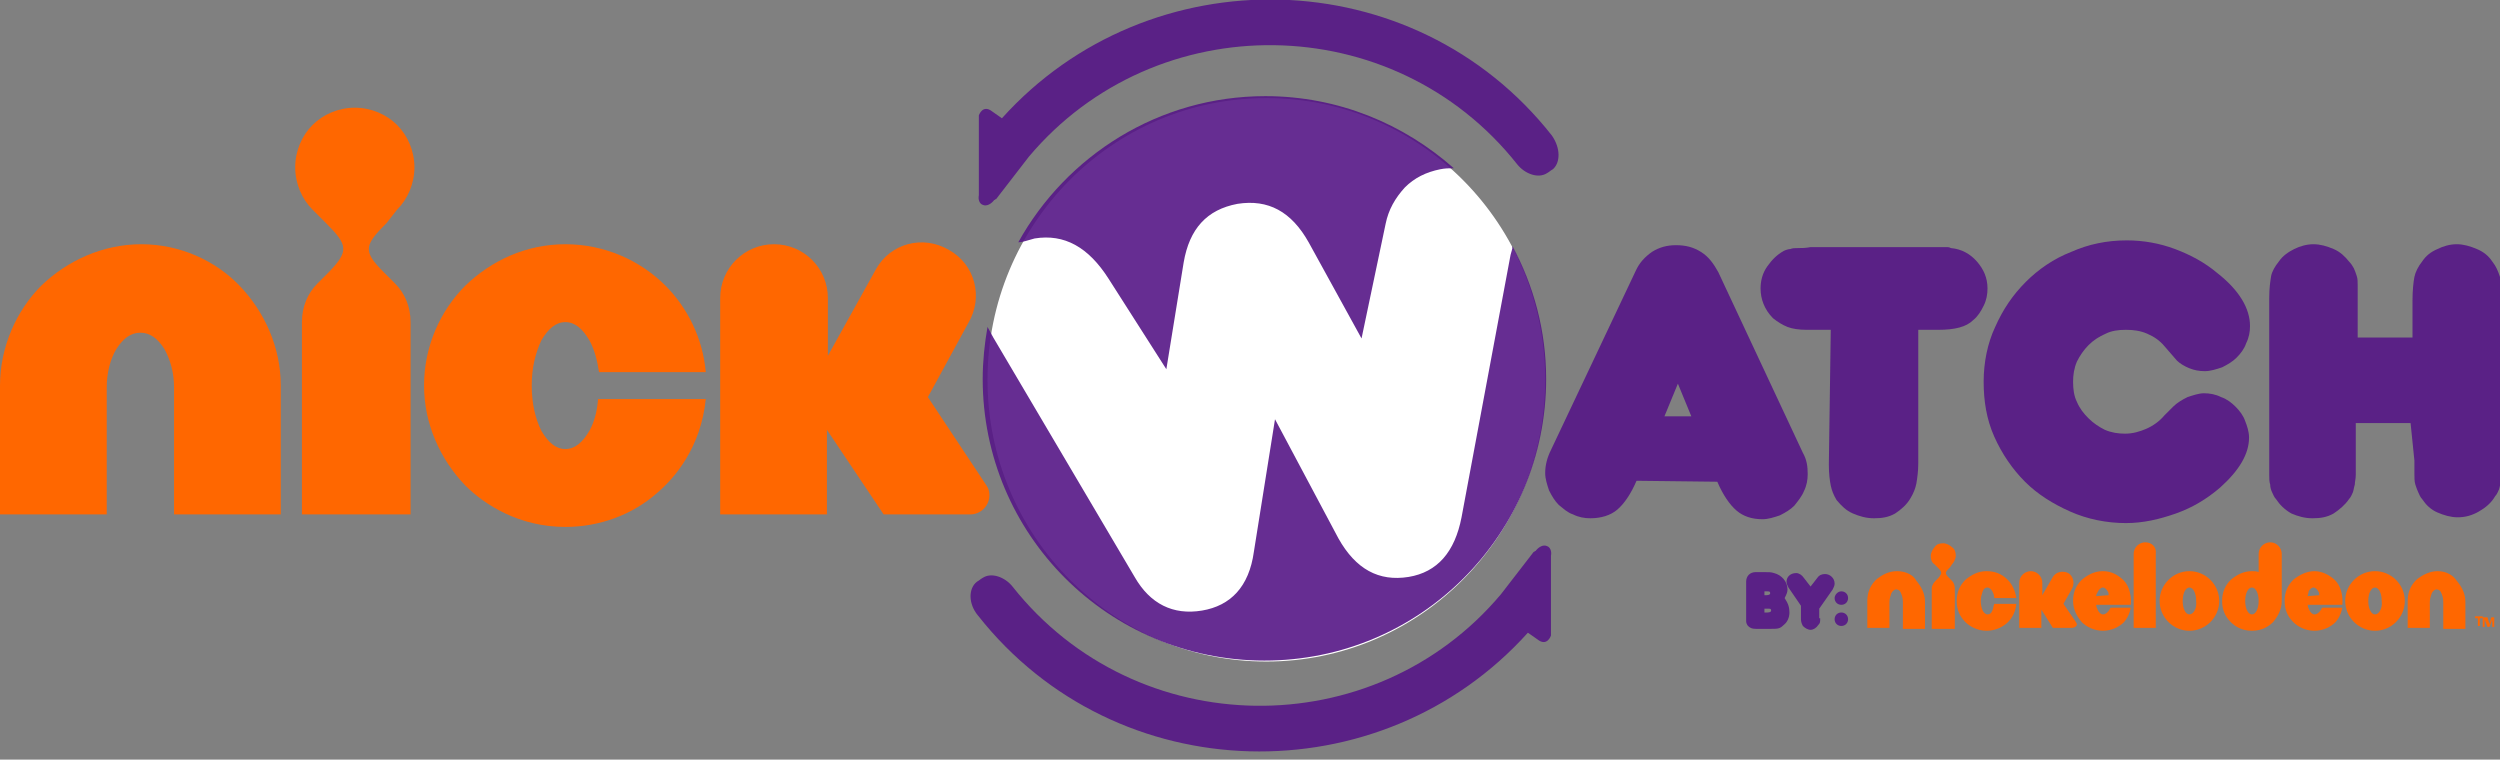 <svg xmlns="http://www.w3.org/2000/svg" xmlns:xlink="http://www.w3.org/1999/xlink" id="Layer_1" x="0px" y="0px" viewBox="0 0 260 79" style="enable-background:new 0 0 260 79;" xml:space="preserve"><rect x="0" y="0" width="260" height="79" fill="#808080" stroke="none"/> <style type="text/css"> .st0{fill:#FFFFFF;} .st1{fill:#561786;fill-opacity:0.9;} .st2{fill:#FF6700;} </style> <ellipse class="st0" cx="131.7" cy="39.5" rx="29" ry="29.3"></ellipse> <path class="st1" d="M161.4,14.1c-14.4-18.3-41.9-18.8-57.2-1.8l-1-0.7c-1-0.8-1.4,0.4-1.4,0.4c0,0,0,0.1,0,0.1c0,0.3,0,0.6,0,0.8 c0,0.5,0,0.9,0,1.4c0,0.6,0,1.1,0,1.7c0,0.6,0,1.1,0,1.7c0,0.5,0,1,0,1.5c0,0.3,0,0.5,0,0.8c0,0.1,0,0.2,0,0.3 c-0.1,0.5,0.1,0.9,0.4,1c0.4,0.2,0.9-0.1,1.2-0.5c0.1,0,0.1-0.1,0.2-0.1l3.4-4.4c13.2-15.7,37.9-15.5,50.8,0.8 c0.8,1,2.2,1.5,3.1,0.9c0.2-0.1,0.4-0.3,0.6-0.4C162.3,16.9,162.3,15.4,161.4,14.1z"></path> <path class="st1" d="M101.7,64c14.4,18.3,41.9,18.8,57.2,1.8l1,0.7c1,0.8,1.4-0.4,1.4-0.4c0,0,0-0.1,0-0.1c0-0.3,0-0.6,0-0.8 c0-0.5,0-0.9,0-1.4c0-0.6,0-1.1,0-1.7c0-0.6,0-1.1,0-1.7c0-0.5,0-1,0-1.5c0-0.3,0-0.5,0-0.8c0-0.1,0-0.2,0-0.3 c0.1-0.5-0.1-0.9-0.4-1c-0.4-0.2-0.9,0.1-1.2,0.5c-0.1,0-0.1,0.1-0.2,0.1l-3.4,4.4c-13.2,15.7-37.9,15.5-50.8-0.8 c-0.8-1-2.2-1.5-3.1-0.9c-0.2,0.1-0.4,0.3-0.6,0.4C100.7,61.2,100.7,62.8,101.7,64z"></path> <path class="st2" d="M257.4,64.3v-0.2h0.8v0.2h-0.3v0.8h-0.2v-0.8H257.4z M258.7,64.2l0.2,0.7l0.2-0.7h0.3v1h-0.2v-0.8l-0.3,0.8 h-0.2l-0.3-0.8v0.8h-0.2v-1H258.7z"></path> <path class="st2" d="M197.3,59.4c-0.9,0-1.6,0.4-2.2,0.9c-0.6,0.6-0.9,1.3-0.9,2.2v2.8h2.3v-1.2v-1.5c0-0.3,0.1-0.6,0.2-0.9 c0.1-0.2,0.3-0.4,0.5-0.4s0.4,0.1,0.5,0.4c0.1,0.2,0.2,0.5,0.2,0.9v2.8h2.3v-2.8c0-0.9-0.4-1.6-0.9-2.2 C199,59.8,198.2,59.4,197.3,59.4z"></path> <path class="st2" d="M253.5,59.4c-0.8,0-1.6,0.4-2.2,0.9c-0.6,0.6-0.9,1.3-0.9,2.2v2.8h2.3v-1.2v-1.5c0-0.3,0.1-0.6,0.2-0.9 c0.1-0.2,0.3-0.4,0.5-0.4c0.2,0,0.4,0.1,0.5,0.4c0.1,0.2,0.2,0.5,0.2,0.9v2.8h2.3v-2.8c0-0.9-0.4-1.6-0.9-2.2 C255.1,59.8,254.4,59.4,253.5,59.4z"></path> <path class="st2" d="M203,58.7c0.2-0.2,0.4-0.6,0.4-0.9c0-0.4-0.1-0.7-0.4-0.9c-0.2-0.2-0.6-0.4-0.9-0.4c-0.4,0-0.7,0.1-0.9,0.4 c-0.2,0.2-0.4,0.6-0.4,0.9c0,0.4,0.1,0.7,0.4,0.9l0.3,0.3c0.5,0.5,0.5,0.6,0.1,1.1l-0.3,0.3c-0.2,0.2-0.4,0.5-0.4,0.8v4.2h2.4v-4.2 c0-0.3-0.1-0.6-0.3-0.8l-0.3-0.3c-0.5-0.5-0.4-0.6,0.1-1.1L203,58.7z"></path> <path class="st2" d="M207.2,63.5c-0.1,0.3-0.3,0.4-0.5,0.4s-0.4-0.2-0.5-0.4c-0.1-0.2-0.2-0.6-0.2-1c0-0.4,0.1-0.7,0.2-1 c0.1-0.3,0.3-0.4,0.5-0.4c0.2,0,0.4,0.2,0.5,0.4c0.1,0.2,0.2,0.4,0.2,0.7h2.3c-0.1-0.7-0.4-1.4-0.9-1.9c-0.6-0.6-1.3-0.9-2.2-0.9 c-0.9,0-1.6,0.4-2.2,0.9c-0.6,0.6-0.9,1.3-0.9,2.2s0.3,1.6,0.9,2.2c0.4,0.4,1.2,0.9,2.2,0.9c0.8,0,1.5-0.3,2-0.7 c0.4-0.3,1-1,1.1-2.1h-2.3C207.3,63.1,207.3,63.3,207.2,63.5z"></path> <path class="st2" d="M218,62c0-0.2,0.1-0.3,0.2-0.5c0.1-0.2,0.3-0.4,0.5-0.4c0.2,0,0.4,0.2,0.5,0.4c0.1,0.1,0.1,0.3,0.1,0.4L218,62z M218.7,59.4c-0.9,0-1.6,0.4-2.2,0.9c-0.6,0.6-0.9,1.3-0.9,2.2s0.4,1.6,0.9,2.2c0.5,0.5,1.3,0.9,2.2,0.9c0.9,0,1.7-0.4,2.2-0.9 c0.6-0.7,0.7-1.5,0.7-1.5h-2.1c0,0-0.3,0.7-0.8,0.7c-0.2,0-0.4-0.2-0.5-0.4c-0.1-0.2-0.2-0.4-0.2-0.6h3.6c0,0,0.2-1.5-0.7-2.5 C220.3,59.8,219.6,59.4,218.7,59.4z"></path> <path class="st2" d="M240,62c0-0.2,0.1-0.3,0.1-0.5c0.1-0.2,0.3-0.4,0.5-0.4c0.2,0,0.4,0.2,0.5,0.4c0.1,0.1,0.1,0.3,0.1,0.4L240,62z M240.7,59.4c-0.8,0-1.6,0.4-2.2,0.9c-0.6,0.6-0.9,1.3-0.9,2.2s0.3,1.6,0.9,2.2c0.5,0.5,1.3,0.9,2.2,0.9c0.9,0,1.7-0.4,2.2-0.9 c0.6-0.7,0.7-1.5,0.7-1.5h-2.1c0,0-0.3,0.7-0.8,0.7c-0.2,0-0.4-0.2-0.5-0.4c-0.1-0.2-0.2-0.4-0.2-0.6h3.6c0,0,0.2-1.5-0.7-2.5 C242.3,59.8,241.5,59.4,240.7,59.4z"></path> <path class="st2" d="M223.1,56.4c-0.6,0-1.2,0.5-1.2,1.2v7.7h2.3l0-7.7C224.3,56.9,223.8,56.4,223.1,56.4z"></path> <path class="st2" d="M227.7,63.9c-0.4,0-0.7-0.6-0.7-1.4c0-0.8,0.3-1.4,0.7-1.4c0.4,0,0.7,0.6,0.7,1.4 C228.5,63.3,228.1,63.9,227.7,63.9z M227.7,59.4c-1.7,0-3.1,1.4-3.1,3.1s1.4,3.1,3.1,3.1c1.7,0,3.1-1.4,3.1-3.1 S229.4,59.4,227.7,59.4z"></path> <path class="st2" d="M247,63.9c-0.4,0-0.7-0.6-0.7-1.4c0-0.8,0.3-1.4,0.7-1.4c0.4,0,0.7,0.6,0.7,1.4C247.8,63.3,247.4,63.9,247,63.9 z M247,59.4c-1.7,0-3.1,1.4-3.1,3.1s1.4,3.1,3.1,3.1c1.7,0,3.1-1.4,3.1-3.1S248.7,59.4,247,59.4z"></path> <path class="st2" d="M234.2,63.9c-0.4,0-0.7-0.6-0.7-1.4c0-0.8,0.3-1.4,0.7-1.4c0.4,0,0.7,0.6,0.7,1.4 C234.9,63.3,234.6,63.9,234.2,63.9z M237.3,62.5v-4.9c0-0.6-0.5-1.2-1.2-1.2c-0.6,0-1.2,0.5-1.2,1.2v1.9c-0.2-0.1-0.5-0.1-0.7-0.1 c-0.9,0-1.6,0.4-2.2,0.9c-0.6,0.6-0.9,1.3-0.9,2.2c0,0.9,0.3,1.6,0.9,2.2c0.4,0.4,1.1,0.9,2.2,0.9c1.1,0,1.8-0.5,2.2-0.9 C236.9,64.1,237.3,63.4,237.3,62.5z"></path> <path class="st2" d="M216,64.9l-0.1-0.2l-1.3-1.9l0.9-1.6c0.3-0.6,0.1-1.3-0.4-1.6c-0.6-0.3-1.3-0.1-1.6,0.4l-1.1,1.9v-1.3 c0-0.6-0.5-1.2-1.2-1.2c-0.6,0-1.2,0.5-1.2,1.2v4.7h2.3v-1.9l1.2,1.9h1.9C215.8,65.3,216,65.1,216,64.9z"></path> <path class="st2" d="M14.7,25.4c-4,0-7.7,1.7-10.4,4.3C1.7,32.3,0,36.1,0,40.1v13.4h11.1v-5.9v-7.3c0-1.6,0.4-3,1-4 c0.7-1.1,1.5-1.7,2.5-1.7c1,0,1.8,0.6,2.5,1.7c0.6,1.1,1,2.4,1,4v13.2h11.1V40.1c0-4-1.7-7.7-4.3-10.4 C22.4,27.1,18.7,25.4,14.7,25.4z"></path> <path class="st2" d="M41.3,21.8c1.1-1.1,1.8-2.7,1.8-4.4c0-1.7-0.7-3.3-1.8-4.4c-1.1-1.1-2.7-1.8-4.4-1.8c-1.7,0-3.3,0.7-4.4,1.8 c-1.1,1.1-1.8,2.7-1.8,4.4c0,1.7,0.7,3.3,1.8,4.4l1.4,1.4c2.3,2.3,2.4,2.9,0.3,5.1L33,29.5c-1,1-1.6,2.4-1.6,4v20h11.3v-20 c0-1.6-0.6-3-1.6-4l-1.2-1.2c-2.2-2.2-2-2.8,0.3-5.1L41.3,21.8z"></path> <path class="st2" d="M61.3,44.8c-0.7,1.2-1.5,1.9-2.5,1.9c-1,0-1.8-0.7-2.5-1.9c-0.6-1.2-1-2.8-1-4.7c0-1.9,0.4-3.4,1-4.7 c0.7-1.2,1.5-1.9,2.5-1.9c1,0,1.8,0.7,2.5,1.9c0.5,0.9,0.8,2,1,3.3h11.1c-0.3-3.5-1.9-6.7-4.2-9c-2.6-2.6-6.3-4.3-10.4-4.3 s-7.7,1.7-10.4,4.3c-2.6,2.6-4.3,6.3-4.3,10.4c0,4,1.7,7.7,4.3,10.4c2,2,5.6,4.3,10.4,4.3c3.6,0,7-1.3,9.5-3.5 c1.9-1.6,4.6-4.8,5.1-9.8H62.2C62.1,42.8,61.8,43.9,61.3,44.8z"></path> <path class="st1" d="M107.6,24.8c3.1-0.5,5.6,0.9,7.7,4.2l6,9.4l1.8-11.1c0.6-3.5,2.4-5.5,5.6-6.1c3.2-0.5,5.6,0.8,7.4,4l5.5,10 l2.5-11.9c0.3-1.5,1-2.7,2-3.8c1-1,2.2-1.6,3.7-1.9c0.5-0.1,0.9-0.1,1.4-0.1c-5.2-4.6-12-7.5-19.6-7.5c-11.1,0-20.7,6.2-25.7,15.2 C106.3,25.2,106.9,25,107.6,24.8z"></path> <path class="st1" d="M157.3,25.6c0,0.3-0.1,0.5-0.2,0.9L152,53.8c-0.7,3.6-2.5,5.7-5.5,6.2c-3.1,0.5-5.5-0.8-7.3-4l-6.6-12.4 l-2.2,13.8c-0.5,3.6-2.4,5.6-5.4,6.1c-3,0.5-5.4-0.7-7-3.5l-14.7-24.9c-0.2-0.4-0.4-0.7-0.6-1.1c-0.3,1.7-0.5,3.6-0.5,5.4 c0,16.2,13.1,29.3,29.3,29.3s29.3-13.1,29.3-29.3C160.8,34.4,159.5,29.7,157.3,25.6z"></path> <path class="st1" d="M170.2,50c-0.6,1.4-1.3,2.4-2,3s-1.7,0.9-2.8,0.9c-0.6,0-1.2-0.1-1.8-0.4c-0.6-0.2-1-0.6-1.5-1 c-0.4-0.4-0.7-0.9-1-1.5c-0.2-0.6-0.4-1.2-0.4-1.8c0-0.8,0.2-1.6,0.6-2.4l8.8-18.6c0.4-0.9,1-1.5,1.7-2c0.8-0.5,1.6-0.7,2.5-0.7 c1,0,1.8,0.2,2.6,0.7c0.8,0.5,1.3,1.2,1.8,2.1l8.8,18.8c0.4,0.7,0.5,1.4,0.5,2.2c0,0.6-0.1,1.2-0.4,1.8c-0.2,0.5-0.6,1-1,1.5 c-0.4,0.4-0.9,0.7-1.5,1c-0.6,0.2-1.2,0.4-1.8,0.4c-1.1,0-2-0.3-2.7-0.9c-0.7-0.6-1.4-1.6-2-3L170.2,50L170.2,50z M175.9,43.3 l-1.4-3.4l-1.4,3.4H175.9z"></path> <path class="st1" d="M190.4,34.3h-2.5c-0.8,0-1.5-0.1-2-0.3c-0.5-0.2-1-0.5-1.5-0.9c-0.9-0.9-1.3-2-1.3-3.1c0-0.8,0.2-1.6,0.7-2.3 c0.5-0.7,1-1.2,1.7-1.6c0.2-0.1,0.5-0.2,0.7-0.2c0.2-0.1,0.5-0.1,0.8-0.1c0.3,0,0.8,0,1.3-0.1c0.5,0,1.3,0,2.2,0h9.3 c0.6,0,1.1,0,1.5,0c0.4,0,0.6,0,0.8,0c0.2,0,0.3,0,0.4,0c0.1,0,0.2,0,0.4,0.1c1.1,0.1,2,0.6,2.7,1.4c0.7,0.8,1.1,1.7,1.1,2.8 c0,0.6-0.1,1.2-0.4,1.8c-0.3,0.6-0.6,1.1-1.1,1.5c-0.7,0.7-1.9,1-3.6,1h-2.1v13.9c0,0.8-0.1,1.5-0.2,2.1c-0.1,0.5-0.3,1-0.6,1.5 c-0.4,0.7-1,1.2-1.6,1.6c-0.7,0.4-1.4,0.5-2.2,0.5c-0.8,0-1.5-0.2-2.2-0.5c-0.7-0.3-1.2-0.8-1.7-1.4c-0.3-0.5-0.5-1-0.6-1.5 c-0.1-0.5-0.2-1.2-0.2-2.2L190.4,34.3L190.4,34.3z"></path> <path class="st1" d="M226,42.3c0.4-0.4,0.9-0.7,1.5-1c0.6-0.2,1.2-0.4,1.7-0.4c0.6,0,1.2,0.1,1.8,0.4c0.6,0.2,1.1,0.6,1.5,1 c0.4,0.4,0.8,0.9,1,1.5c0.2,0.5,0.4,1.1,0.4,1.7c0,1.7-1,3.4-3,5.2c-1.4,1.2-2.9,2.1-4.6,2.7c-1.7,0.6-3.4,1-5.2,1 c-2,0-4-0.4-5.8-1.2s-3.4-1.8-4.7-3.1c-1.3-1.3-2.4-2.9-3.2-4.7c-0.8-1.8-1.1-3.7-1.1-5.7c0-2,0.4-4,1.2-5.7 c0.8-1.8,1.8-3.3,3.2-4.7c1.3-1.3,2.9-2.4,4.7-3.1c1.8-0.8,3.7-1.2,5.8-1.2c1.7,0,3.4,0.3,5,0.9c1.6,0.6,3.1,1.4,4.4,2.5 c2.3,1.8,3.4,3.7,3.4,5.5c0,0.6-0.1,1.2-0.4,1.8c-0.2,0.6-0.6,1.1-1,1.5c-0.4,0.4-0.9,0.7-1.5,1c-0.6,0.2-1.2,0.4-1.8,0.4 c-0.6,0-1.1-0.1-1.6-0.3c-0.5-0.2-1-0.5-1.3-0.8l-1.3-1.5c-0.5-0.6-1.1-1-1.8-1.3s-1.4-0.4-2.2-0.4c-0.8,0-1.5,0.1-2.1,0.4 c-0.7,0.3-1.3,0.7-1.8,1.2c-0.5,0.5-0.9,1.1-1.2,1.7c-0.3,0.7-0.4,1.4-0.4,2.1c0,0.8,0.1,1.5,0.4,2.1c0.3,0.7,0.7,1.2,1.2,1.7 c0.5,0.5,1.1,0.9,1.7,1.2c0.7,0.3,1.4,0.4,2.1,0.4c0.8,0,1.5-0.2,2.2-0.5c0.7-0.3,1.4-0.8,1.9-1.4L226,42.3z"></path> <path class="st1" d="M250.7,44h-5.7v3.9c0,0.6,0,1.1,0,1.5c0,0.4-0.1,0.7-0.1,1c-0.1,0.3-0.1,0.5-0.2,0.8c-0.1,0.2-0.2,0.5-0.4,0.7 c-0.4,0.6-1,1.1-1.6,1.5c-0.7,0.4-1.4,0.5-2.2,0.5c-0.8,0-1.5-0.2-2.2-0.5c-0.7-0.4-1.2-0.9-1.6-1.5c-0.2-0.2-0.3-0.5-0.4-0.7 c-0.1-0.2-0.2-0.5-0.2-0.8c-0.1-0.3-0.1-0.6-0.1-1c0-0.4,0-0.8,0-1.4V31c0-1,0.1-1.7,0.2-2.3c0.1-0.5,0.4-1,0.8-1.5 c0.4-0.6,1-1,1.6-1.3c0.6-0.3,1.3-0.5,2-0.5c0.7,0,1.4,0.2,2.1,0.5c0.7,0.3,1.2,0.8,1.6,1.3c0.2,0.2,0.4,0.5,0.5,0.7 c0.1,0.2,0.2,0.5,0.3,0.8c0.1,0.3,0.1,0.6,0.1,1c0,0.4,0,0.9,0,1.5v3.9h5.7v-3.8c0-1.1,0.1-2,0.2-2.5c0.1-0.5,0.4-1.1,0.8-1.6 c0.4-0.6,0.9-1,1.6-1.3c0.6-0.3,1.3-0.5,2-0.5c0.7,0,1.4,0.2,2.1,0.5c0.7,0.3,1.2,0.7,1.6,1.3c0.4,0.5,0.6,1,0.8,1.6 c0.2,0.6,0.2,1.3,0.2,2.2v17c0,0.5,0,0.9,0,1.2c0,0.4-0.1,0.7-0.1,0.9c-0.1,0.3-0.1,0.5-0.2,0.8c-0.1,0.2-0.2,0.5-0.4,0.7 c-0.4,0.7-1,1.2-1.7,1.6c-0.7,0.4-1.4,0.6-2.2,0.6c-0.7,0-1.4-0.2-2.1-0.5c-0.7-0.3-1.2-0.8-1.6-1.4c-0.2-0.2-0.3-0.5-0.4-0.7 c-0.1-0.2-0.2-0.5-0.3-0.8c-0.1-0.3-0.1-0.7-0.1-1.1c0-0.4,0-0.9,0-1.4L250.7,44L250.7,44z"></path> <path class="st2" d="M102.9,51.5c0-0.4-0.1-0.7-0.3-1l-6.1-9.2l4.2-7.7c1.6-2.7,0.7-6.1-2-7.6c-2.7-1.6-6.1-0.7-7.6,2l-5,9v-6 c0-3.1-2.5-5.6-5.6-5.6c-3.1,0-5.6,2.5-5.6,5.6v22.5H86v-8.8l5.9,8.8h9C102,53.5,102.9,52.6,102.9,51.5z"></path> <path class="st1" d="M186.1,63.7c0,0.5-0.2,1-0.6,1.3c-0.4,0.4-0.6,0.4-1.4,0.4h-1.5c-0.4,0-0.6-0.1-0.8-0.3 c-0.1-0.1-0.2-0.3-0.2-0.5c0-0.1,0-0.1,0-0.5v-3.3v-0.3c0-0.6,0.4-1,1-1h0.8c0.6,0,0.8,0,1.1,0.1c0.8,0.2,1.4,0.9,1.4,1.7 c0,0.3-0.1,0.5-0.3,0.9C186,62.8,186.1,63.2,186.1,63.7z M183.5,61.9h0.2c0.3,0,0.4-0.1,0.4-0.2c0-0.2-0.1-0.2-0.4-0.2h-0.2V61.9z M183.5,63.7h0.3c0.3,0,0.4-0.1,0.4-0.2c0-0.2-0.1-0.2-0.4-0.2h-0.3V63.7z"></path> <path class="st1" d="M189.3,64.3c0,0.4,0,0.5-0.2,0.7c-0.2,0.3-0.5,0.5-0.8,0.5c-0.3,0-0.6-0.2-0.8-0.4c-0.1-0.2-0.2-0.4-0.2-0.7V63 l-1.3-1.9c-0.1-0.2-0.2-0.4-0.2-0.6c0-0.5,0.4-0.9,1-0.9c0.3,0,0.6,0.2,0.8,0.5l0.7,0.9l0.7-0.9c0.2-0.3,0.5-0.4,0.8-0.4 c0.5,0,1,0.4,1,1c0,0.2-0.1,0.4-0.2,0.6l-1.4,2V64.3z"></path> <path class="st1" d="M191.5,61.5c0.4,0,0.7,0.3,0.7,0.7s-0.3,0.7-0.7,0.7c-0.4,0-0.7-0.3-0.7-0.7C190.8,61.9,191.1,61.5,191.5,61.5z M191.5,63.7c0.4,0,0.7,0.3,0.7,0.7c0,0.4-0.3,0.7-0.7,0.7c-0.4,0-0.7-0.3-0.7-0.7S191.1,63.7,191.5,63.7z"></path> </svg>
